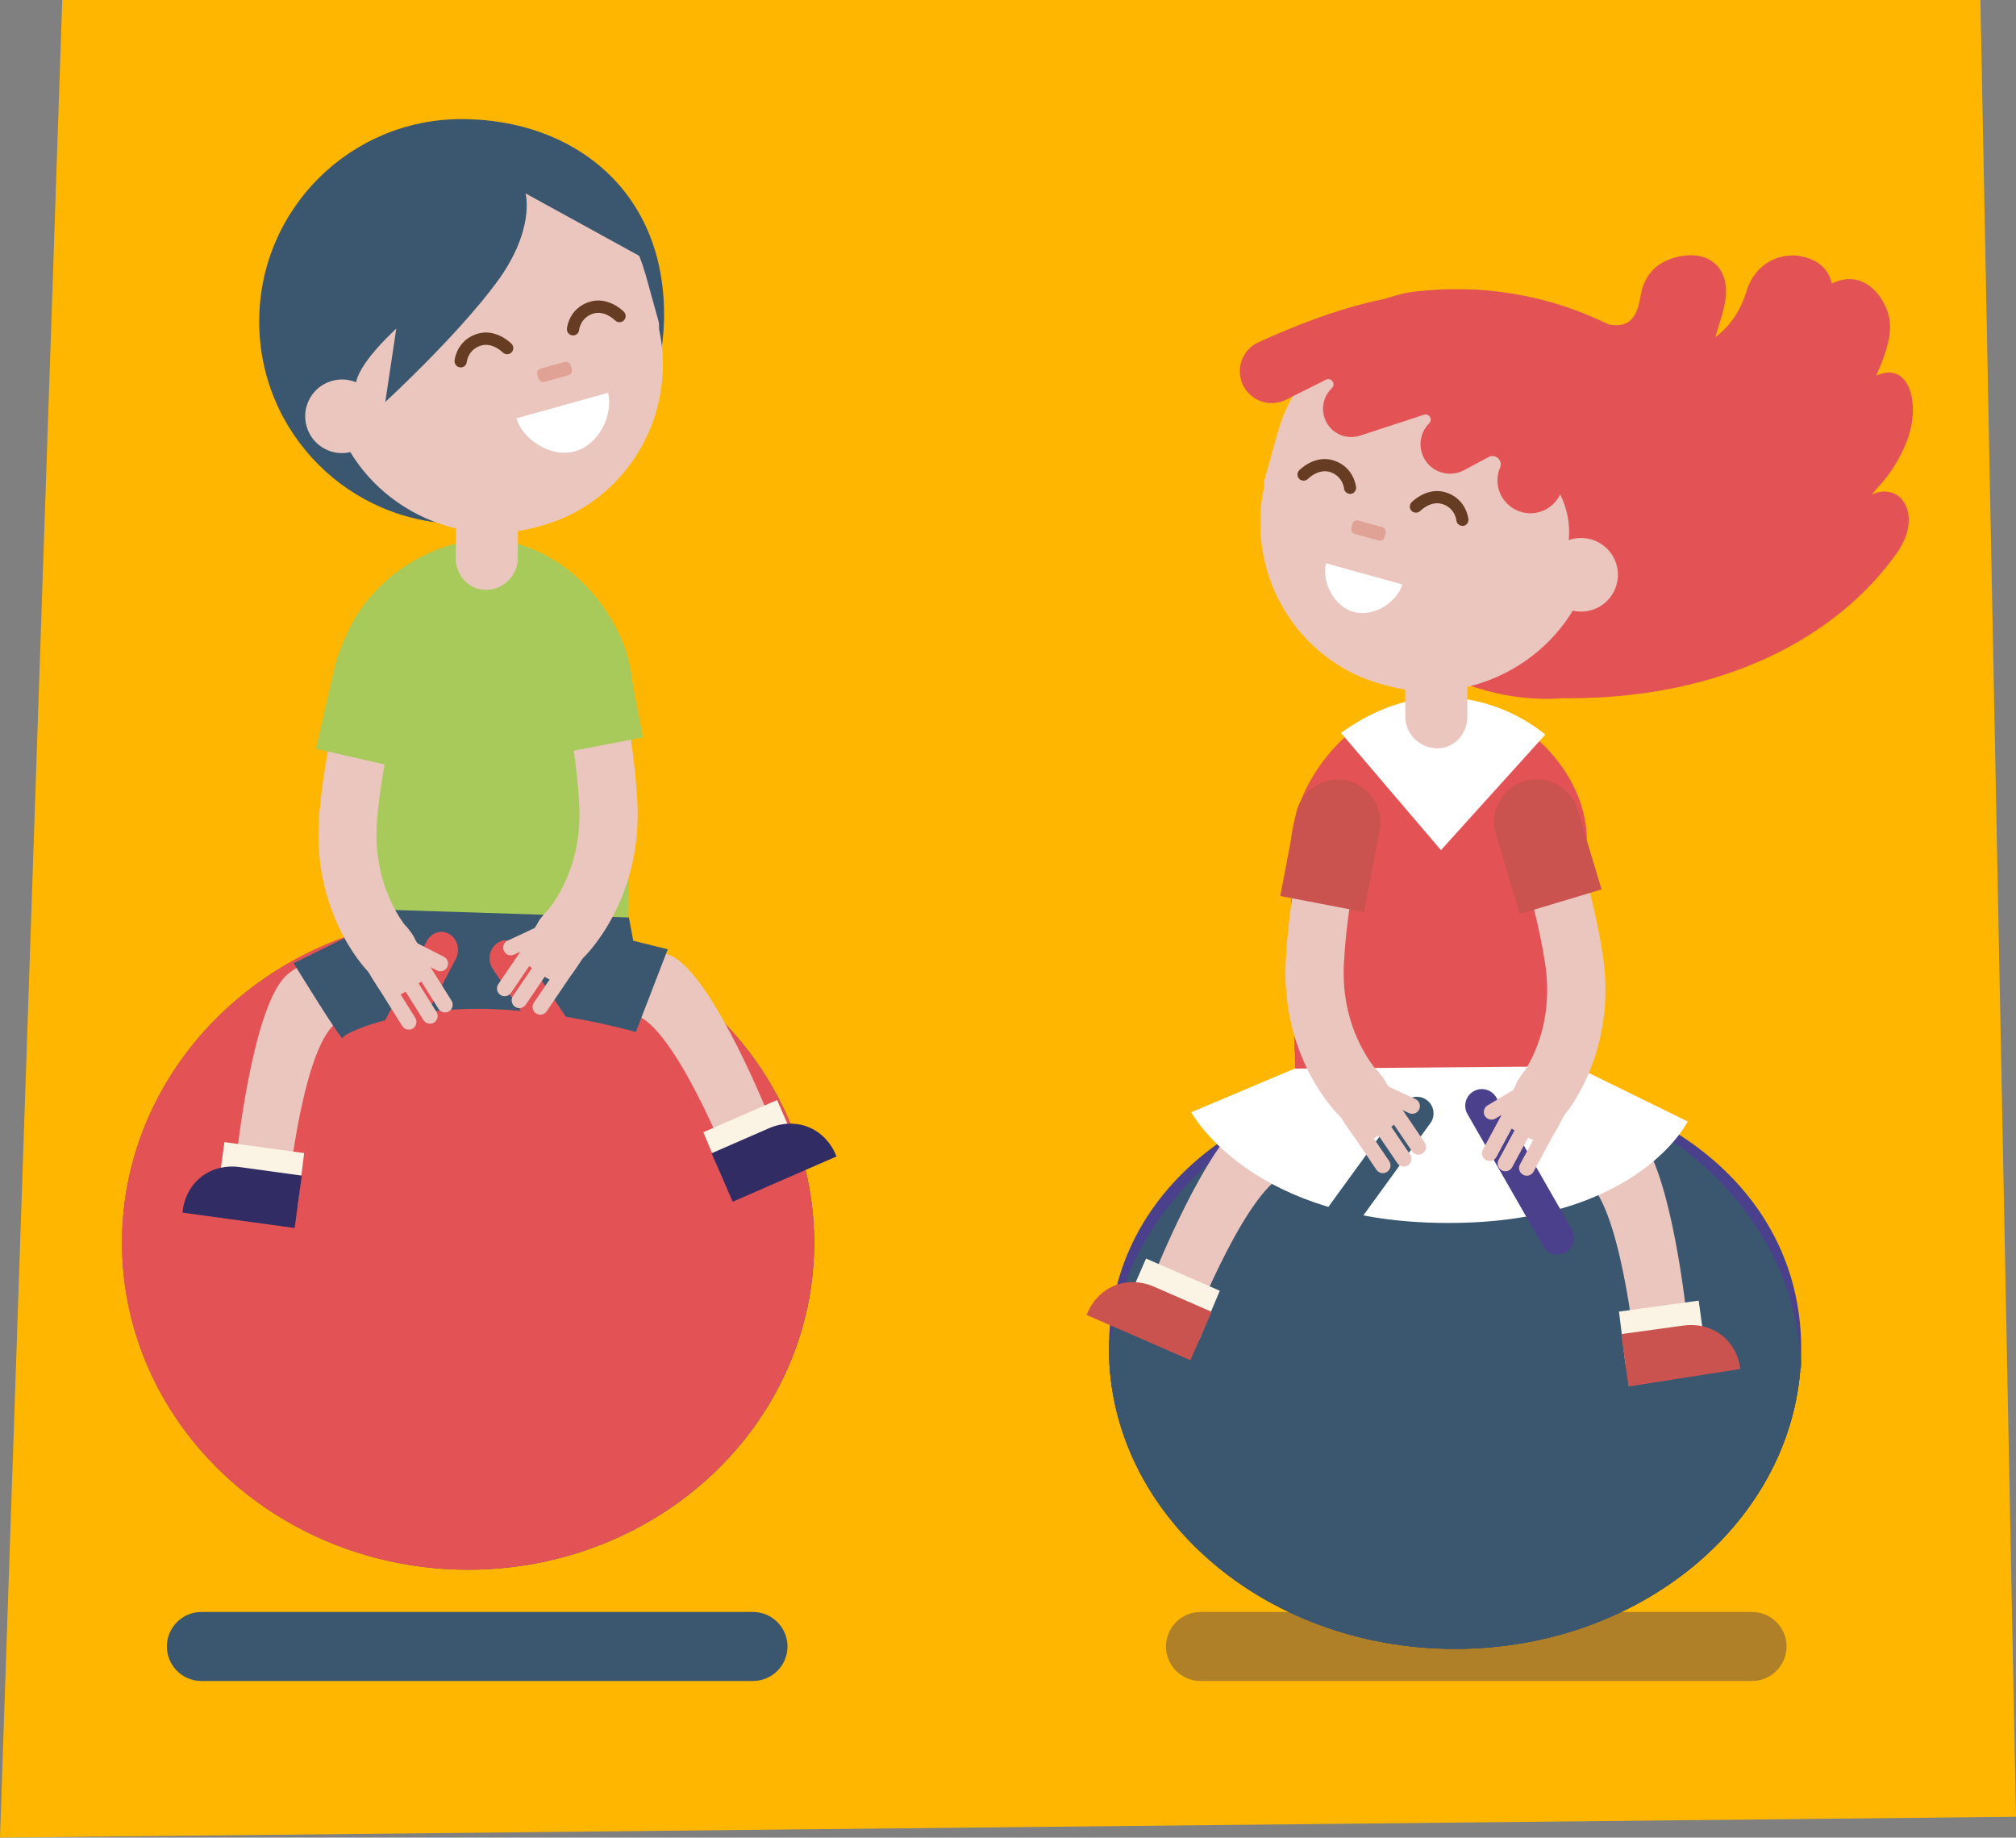 <?xml version="1.0" encoding="UTF-8"?>
<svg id="Layer_2" data-name="Layer 2" xmlns="http://www.w3.org/2000/svg" viewBox="0 0 218.55 199.19">
  <rect x="0" y="0" width="218.55" height="199.19" fill="#808080" stroke="none"/>
  <defs>
    <style>
      .cls-1 {
        fill: #a7ca5a;
      }

      .cls-2 {
        fill: #dc8e81;
      }

      .cls-3 {
        fill: #fff;
      }

      .cls-4 {
        fill: #ebc6be;
      }

      .cls-5 {
        fill: #312c64;
      }

      .cls-6 {
        fill: #ffb600;
      }

      .cls-7 {
        fill: #cb534f;
      }

      .cls-8 {
        opacity: .66;
      }

      .cls-9 {
        fill: #e35355;
      }

      .cls-10 {
        fill: #fbf4e5;
      }

      .cls-11 {
        fill: #663c22;
      }

      .cls-12 {
        fill: #4b408c;
      }

      .cls-13 {
        opacity: .39;
      }

      .cls-14 {
        fill: #3a576f;
      }
    </style>
  </defs>
  <g id="PRINT">
    <g>
      <polygon class="cls-6" points="0 199.19 6.75 0 214.69 0 218.55 196.93 0 199.19"/>
      <g>
        <path class="cls-9" d="M202.9,53.62c.75-.9,1.58-1.74,2.21-2.71.66-1.01,1.24-2.1,1.66-3.23,1.49-4.05.15-8.59-3.37-6.96,1.48-3.38,1.88-5.32,1.13-7.2-.93-2.34-3.15-4.18-5.94-2.78-.34-1.44-1.26-2.34-2.67-2.79-2.77-.9-5.66.6-6.55,3.52-.62,2.05-1.66,3.75-3.41,5.08.39-1.41.88-2.69,1.08-4.01.52-3.42-1.69-5.46-5.08-4.72-2.18.48-3.63,1.79-4.07,4.06-.09.48-.18.96-.32,1.42-.47,1.56-1.49,2.19-3.1,1.88-.67-.13-8.71-5-21.15-3.57-5.9.68-8.14,6.28-8.14,6.28,0,0-1.8,2.44.5,4.98,2.29,2.54,6.23,2.87,8.22,3.07-1.6,2.17.05,5.27,2.2,6.17,2.27.95,4.54,1.29,6.97.76,2.1-.46,3.51.54,3.56,2.69.04,1.92-.28,3.86-.61,5.76-.16.9-.19,1.38.8,1.77,2.05.81,2.89,2.92,2.11,4.91-.76,1.94-2.7,2.84-4.76,2.25-.43-.12-1.01-.26-1.35-.07-1.74.91-3.42,1.92-5.12,2.9,1.55-.08,3.15-.22,4.63-.71,1.25-.41,2.33-.23,3.53.01,2.8.57,1.34,3.31,4.2,3.31,16.75,0,29.07-6.57,35.58-15.75,2.84-4,.55-7.8-2.73-6.34Z"/>
        <path class="cls-14" d="M81.63,182.21H21.83c-2.06,0-3.74-1.68-3.74-3.74h0c0-2.06,1.68-3.74,3.74-3.74h59.8c2.06,0,3.74,1.68,3.74,3.74h0c0,2.06-1.68,3.74-3.74,3.74Z"/>
        <g class="cls-13">
          <path class="cls-5" d="M189.94,182.21h-59.8c-2.06,0-3.74-1.68-3.74-3.74h0c0-2.06,1.68-3.74,3.74-3.74h59.8c2.06,0,3.74,1.68,3.74,3.74h0c0,2.06-1.68,3.74-3.74,3.74Z"/>
        </g>
        <path class="cls-12" d="M195.26,146.16c0,17.99-16.8,32.57-37.52,32.57s-37.52-14.58-37.52-32.57,16.8-29.71,37.52-29.71,37.52,11.72,37.52,29.71Z"/>
        <path class="cls-14" d="M195.26,146.16c0,17.98-16.8,32.57-37.52,32.57s-37.52-14.58-37.52-32.57c0-1.7.15-.5.43-2.12,2.77-15.62,18.32-27.59,37.09-27.59,20.42,0,37.04,14.17,37.51,31.79.01.25.01-2.34.01-2.08Z"/>
        <path class="cls-14" d="M195.26,146.16c0,17.98-16.8,32.57-37.52,32.57s-37.52-14.58-37.52-32.57c0-1.7.15-.5.43-2.12,2.18,16.41,18.25,26.29,37.74,26.29,17.79,0,32.73-7.76,36.86-22.09.01.25.01-2.34.01-2.08Z"/>
        <path class="cls-9" d="M152.31,31.85c12.46-1.74,19.44,1,32.39,13.21,12.96,12.21-3.24,37.13-25.66,29.15-22.43-7.97-21.64-40.27-6.73-42.36Z"/>
        <g>
          <path class="cls-9" d="M172,91.16l-.37,5.84-.04.57-.15,2.43-.15,2.34-.15,2.43-.13,2.15-.15,2.43-.14,2.24-.15,2.43-.1,1.56-.13,2.04-.02.37-.02.33-.07,1.23v.16s-.09,1.23-.09,1.23h-29.62l-.02-.85v-.32s-.01-.29-.01-.29l-.08-3.65-.04-1.81-.05-2.43-.05-2.24-.06-2.43-.05-2.15-.05-2.43-.05-2.34-.06-2.43v-.23s-.12-4.94-.12-4.94c0-.38.02-.76.05-1.14h0c.09-1.02.28-2.03.58-3.02.11-.39.24-.78.39-1.16,0,0,0,0,0,0,1.02-2.69,2.74-5.2,4.89-7.17,1.92-1.76,4.18-3.1,6.59-3.75,1.07-.29,2.16-.45,3.27-.45,1.16,0,2.32.15,3.46.42,2.87.69,5.59,2.19,7.79,4.22,0,0,0,0,.01.01,3.03,2.8,5.07,6.6,5.12,10.63,0,.05,0,.11,0,.16Z"/>
          <polygon class="cls-9" points="170.71 111.59 170.56 114.02 140.35 114.02 140.29 111.59 170.71 111.59"/>
          <polygon class="cls-9" points="171.01 106.91 170.86 109.34 140.24 109.34 140.18 106.91 171.01 106.91"/>
          <polygon class="cls-9" points="171.29 102.34 171.14 104.77 140.14 104.77 140.08 102.34 171.29 102.34"/>
          <polygon class="cls-9" points="171.59 97.57 169.73 97.57 169.3 97.57 164.31 97.57 148.11 97.57 143.23 97.57 141.15 97.57 139.97 97.57 140.03 100 142.91 100 169.88 100 171.44 100 171.59 97.57"/>
        </g>
        <path class="cls-4" d="M182.87,142.73l-5.44,5.05s-1.42-15.53-4.95-19.33c-2.74-2.95-15.27-5.96-15.27-5.96l5.44-5.05s12.33,2.79,15,5.67c3.59,3.87,5.21,19.62,5.21,19.62Z"/>
        <g>
          <path class="cls-10" d="M175.51,142.17c.11.81.7,5.69.7,5.69l8.72-1.2-.78-5.68-8.64,1.19Z"/>
          <path class="cls-7" d="M176.54,150.29l-.78-5.68,6.69-.92c3.17-.44,5.79,1.53,6.22,4.7l-12.14,1.9Z"/>
        </g>
        <path class="cls-4" d="M125.01,138.45l3.86,6.34s5.58-14.56,10.01-17.26c3.44-2.1,16.31-1.59,16.31-1.59l-3.86-6.34s-12.62-.66-15.98,1.38c-4.51,2.75-10.34,17.46-10.34,17.46Z"/>
        <g>
          <path class="cls-10" d="M132.24,139.9c-.33.75-2.22,5.29-2.22,5.29l-8.07-3.52,2.29-5.25,7.99,3.49Z"/>
          <path class="cls-7" d="M117.79,142.53l11.26,4.91,2.29-5.25-6.19-2.7c-2.93-1.28-5.99-.1-7.27,2.84l-.09.21Z"/>
        </g>
        <path class="cls-4" d="M138.53,46.81l-1.45,5.23c-.09.32,0,.67-.08.98-.49,2.24-.48,4.6-.11,6.76,1.09,6.61,5.96,12.46,12.81,14.36l.57.16c9.4,2.61,19.5-3.05,22.11-12.46l1.45-5.23c2.61-9.4-3.35-18.59-12.75-21.2l-.57-.16c-9.4-2.61-19.36,2.14-21.97,11.55Z"/>
        <path class="cls-3" d="M143.76,61.05c-.5,1.8.7,4.64,2.98,5.28,2.28.63,4.78-1.18,5.28-2.98l-8.26-2.29Z"/>
        <g class="cls-8">
          <rect class="cls-2" x="146.49" y="56.74" width="3.74" height="1.5" rx=".51" ry=".51" transform="translate(275.91 152.62) rotate(-164.47)"/>
        </g>
        <path class="cls-3" d="M145.37,79.44l10.84,12.71,11.31-12.52s-10-8.97-22.14-.19Z"/>
        <path class="cls-4" d="M155.81,81.12h-.02c1.87,0,3.28-1.56,3.28-3.43v-7.78h-6.73v7.78c0,1.87,1.6,3.43,3.47,3.43Z"/>
        <path class="cls-9" d="M156.46,45.62l8.22,3.7c3.93,1.77,6.11,6.03,5.23,10.25h0s1.5,8.22,1.5,8.22c0,0,4.24-3.49,5.98-11.21,1.74-7.72-2.99-23.42-21.93-21.93l1,10.96Z"/>
        <path class="cls-4" d="M167.56,61.24c-.59,2.12.65,4.32,2.78,4.91h0c2.12.59,4.32-.65,4.91-2.78h0c.59-2.12-.65-4.32-2.78-4.91h0c-2.12-.59-4.32.65-4.91,2.78h0Z"/>
        <path class="cls-11" d="M158.54,57c-.34,0-.63-.26-.66-.6,0-.05-.15-1.28-1.44-1.74-1.3-.47-2.45.7-2.46.71-.25.26-.67.27-.94.02-.26-.25-.27-.68-.02-.94.07-.07,1.76-1.79,3.86-1.03,2.1.75,2.3,2.79,2.31,2.87.03.37-.24.69-.6.72-.02,0-.04,0-.06,0Z"/>
        <path class="cls-11" d="M146.36,53.53c-.34,0-.63-.26-.66-.6,0-.05-.15-1.28-1.44-1.74-1.3-.47-2.45.7-2.46.71-.25.26-.67.27-.94.02-.26-.25-.27-.68-.02-.94.07-.07,1.76-1.79,3.86-1.03,2.1.75,2.3,2.79,2.31,2.87.03.37-.24.69-.6.72-.02,0-.04,0-.06,0Z"/>
        <path class="cls-9" d="M169.59,52.48l-.38.94c-.79,1.94-3.08,2.78-4.94,1.82h0c-1.66-.86-2.38-2.84-1.65-4.56h0c.33-.78-.5-1.53-1.24-1.14l-2.68,1.43c-.81.43-1.78.5-2.64.17h0c-2.17-.82-2.77-3.61-1.13-5.25h0c.42-.42,0-1.12-.57-.93l-6.92,2.26c-.62.2-1.3.2-1.92,0h0c-2.14-.71-2.8-3.41-1.24-5.04l.12-.13c.44-.45-.09-1.18-.66-.89l-4.34,2.17c-1.33.66-2.93.4-3.98-.65h0c-1.7-1.7-1.19-4.57.99-5.57,5.55-2.54,15.06-6.25,20.79-4.85,8.46,2.06,12.39,20.23,12.39,20.23Z"/>
        <path class="cls-3" d="M129.14,120.56s5.98,11.21,25.66,11.96c22.41.85,28.16-10.96,28.16-10.96l-12.21-5.98-30.4.25-11.21,4.73Z"/>
        <path class="cls-12" d="M159.75,118.29h0c-.87.5-1.16,1.6-.67,2.46l8.21,14.33c.5.87,1.6,1.16,2.46.67h0c.87-.5,1.16-1.6.67-2.46l-8.21-14.33c-.5-.87-1.6-1.16-2.46-.67Z"/>
        <g>
          <g>
            <rect class="cls-4" x="162.98" y="116.52" width="7.57" height="6.16" rx="2.09" ry="2.09" transform="translate(-17.63 209.68) rotate(-61.68)"/>
            <path class="cls-4" d="M167.76,120.69l-2.98,5.52c-.22.4-.07.91.34,1.13h0c.4.22.91.07,1.13-.34l2.98-5.52c.22-.4.07-.91-.34-1.13h0c-.4-.22-.91-.07-1.13.34Z"/>
            <path class="cls-4" d="M164.85,121.3l-2.39,4.43c-.22.4-.07.91.34,1.13h0c.4.22.91.07,1.13-.34l2.39-4.43c.22-.4.07-.91-.34-1.13h0c-.4-.22-.91-.07-1.13.34Z"/>
            <path class="cls-4" d="M163.58,119.37l-2.83,5.25c-.22.4-.07.91.34,1.13h0c.4.22.91.07,1.13-.34l2.83-5.25c.22-.4.07-.91-.34-1.13h0c-.4-.22-.91-.07-1.13.34Z"/>
            <path class="cls-4" d="M166.38,116.76l-5.12,3.06c-.39.23-.52.75-.29,1.14h0c.23.39.75.52,1.14.29l5.12-3.06c.39-.23.52-.75.29-1.14h0c-.23-.39-.75-.52-1.14-.29Z"/>
          </g>
          <path class="cls-4" d="M167.27,121.87c-.72,0-1.44-.24-2.04-.75-1.33-1.13-1.5-3.12-.37-4.45.14-.17,3.82-4.78,2.63-12.32-1.35-8.54-4.21-14.95-4.24-15.02-.72-1.59,0-3.46,1.58-4.17,1.59-.72,3.45-.01,4.17,1.57.13.29,3.24,7.21,4.73,16.63,1.66,10.5-3.81,17.11-4.04,17.38-.62.74-1.51,1.12-2.41,1.12Z"/>
          <path class="cls-7" d="M173.62,96.41l-8.86,2.66-2.59-8.65c-.73-2.45.66-5.03,3.1-5.76h0c2.45-.73,5.03.66,5.76,3.1l2.59,8.65Z"/>
        </g>
        <path class="cls-14" d="M154.66,119.23h0c-.81-.59-1.94-.41-2.52.4l-9.71,13.36c-.59.81-.41,1.94.4,2.52h0c.81.59,1.94.41,2.52-.4l9.71-13.36c.59-.81.41-1.94-.4-2.52Z"/>
        <g>
          <g>
            <rect class="cls-4" x="144.17" y="116.41" width="7.57" height="6.16" rx="2.09" ry="2.09" transform="translate(132.18 309.02) rotate(-124.16)"/>
            <path class="cls-4" d="M147.08,120.67l3.52,5.19c.26.38.16.9-.22,1.16h0c-.38.26-.9.16-1.16-.22l-3.52-5.19c-.26-.38-.16-.9.22-1.16h0c.38-.26.9-.16,1.16.22Z"/>
            <path class="cls-4" d="M150.04,120.98l2.83,4.17c.26.38.16.9-.22,1.16h0c-.38.26-.9.16-1.16-.22l-2.83-4.17c-.26-.38-.16-.9.22-1.16h0c.38-.26.9-.16,1.16.22Z"/>
            <path class="cls-4" d="M151.11,118.93l3.35,4.93c.26.38.16.9-.22,1.16h0c-.38.26-.9.16-1.16-.22l-3.35-4.93c-.26-.38-.16-.9.22-1.16h0c.38-.26.9-.16,1.16.22Z"/>
            <path class="cls-4" d="M148.05,116.62l5.4,2.52c.42.19.6.69.4,1.11h0c-.19.42-.69.6-1.11.4l-5.4-2.52c-.42-.19-.6-.69-.4-1.11h0c.19-.42.69-.6,1.11-.4Z"/>
          </g>
          <path class="cls-4" d="M147.37,121.81c-.79,0-1.58-.29-2.19-.88-.26-.25-6.37-6.27-5.79-16.88.52-9.52,2.91-16.73,3.01-17.03.55-1.65,2.34-2.54,3.99-1.99,1.65.55,2.54,2.34,1.99,3.99-.04.11-2.22,6.77-2.69,15.37-.42,7.63,3.83,11.95,3.87,11.99,1.25,1.21,1.29,3.21.08,4.46-.62.64-1.45.97-2.27.97Z"/>
          <path class="cls-7" d="M138.78,97.12l9.09,1.74,1.7-8.87c.48-2.51-1.16-4.93-3.67-5.41h0c-2.51-.48-4.93,1.16-5.41,3.67l-1.7,8.87Z"/>
        </g>
        <path class="cls-14" d="M71.98,34.85c-.34,12.11-9.82,21.94-21.94,21.94s-21.94-9.82-21.94-21.94,9.82-21.94,21.94-21.94,22.33,7.84,21.94,21.94Z"/>
        <ellipse class="cls-12" cx="50.75" cy="134.71" rx="37.52" ry="35.44"/>
        <path class="cls-9" d="M13.22,134.71c0,19.57,16.8,35.44,37.52,35.44s37.52-15.87,37.52-35.44c0-1.85-.15-3.65-.43-5.42-2.77-17-18.32-30.03-37.09-30.03-20.42,0-37.04,15.42-37.51,34.6-.01.28-.01.56-.01.85Z"/>
        <g>
          <path class="cls-1" d="M38.35,103.75h29.62l.65-28.53c0-8.18-7.58-16.69-15.76-16.69h0c-8.18,0-16.38,7.27-16.38,15.45l1.87,29.78Z"/>
          <path class="cls-1" d="M52.67,65.37h0s.02,0,.02,0h0c2.65-.02,4.88-2.24,4.88-4.86v-1.06c-1.51-.59-3.09-.92-4.7-.92h0c-1.65,0-3.3.3-4.89.84v1.14c0,2.72,2.06,4.85,4.69,4.86Z"/>
        </g>
        <path class="cls-4" d="M25.62,125.55l5.44,5.05s1.42-15.53,4.95-19.33c2.74-2.95,15.27-5.96,15.27-5.96l-5.44-5.05s-12.33,2.79-15,5.67c-3.59,3.87-5.21,19.62-5.21,19.62Z"/>
        <g>
          <path class="cls-10" d="M32.97,124.99c-.11.81-.7,5.69-.7,5.69l-8.72-1.2.78-5.68,8.64,1.19Z"/>
          <path class="cls-5" d="M19.77,131.44l12.17,1.67.78-5.68-6.69-.92c-3.17-.44-5.79,1.53-6.22,4.7l-.03.22Z"/>
        </g>
        <path class="cls-4" d="M83.47,121.27l-3.86,6.34s-5.58-14.56-10.01-17.26c-3.44-2.1-16.31-1.59-16.31-1.59l3.86-6.34s12.62-.66,15.98,1.38c4.51,2.75,10.34,17.46,10.34,17.46Z"/>
        <g>
          <path class="cls-10" d="M76.24,122.72c.33.75,2.22,5.29,2.22,5.29l8.07-3.52-2.29-5.25-7.99,3.49Z"/>
          <path class="cls-5" d="M90.69,125.35l-11.26,4.91-2.29-5.25,6.19-2.7c2.93-1.28,5.99-.1,7.27,2.84l.09.21Z"/>
        </g>
        <path class="cls-4" d="M69.95,29.63l1.45,5.23c.09.32,0,.67.08.98.49,2.24.48,4.6.11,6.76-1.09,6.61-5.96,12.46-12.81,14.36l-.57.16c-9.4,2.61-19.5-3.05-22.11-12.46l-1.45-5.23c-2.61-9.4,3.35-18.59,12.75-21.2l.57-.16c9.4-2.61,19.36,2.14,21.97,11.55Z"/>
        <path class="cls-3" d="M65.91,42.58c.6,2.16-.84,5.58-3.58,6.34-2.74.76-5.74-1.42-6.34-3.58l9.92-2.76Z"/>
        <g class="cls-8">
          <rect class="cls-2" x="58.25" y="39.56" width="3.74" height="1.5" rx=".51" ry=".51" transform="translate(-8.6 17.57) rotate(-15.53)"/>
        </g>
        <path class="cls-4" d="M52.67,63.94h.02c-1.87,0-3.28-1.56-3.28-3.43v-7.78h6.73v7.78c0,1.87-1.6,3.43-3.47,3.43Z"/>
        <path class="cls-14" d="M52.03,28.43s-14.33,9.73-13.46,13.95h0l-1.5,8.22s-4.24-3.49-5.98-11.21c-1.74-7.72,2.99-23.42,21.93-21.93l-1,10.96Z"/>
        <path class="cls-4" d="M40.92,44.06c.59,2.12-.65,4.32-2.78,4.91h0c-2.12.59-4.32-.65-4.91-2.78h0c-.59-2.12.65-4.32,2.78-4.91h0c2.12-.59,4.32.65,4.91,2.78h0Z"/>
        <path class="cls-11" d="M49.94,39.82s-.04,0-.06,0c-.37-.03-.63-.36-.6-.72,0-.09.21-2.12,2.31-2.87,2.1-.75,3.79.96,3.87,1.04.25.26.25.68-.02.94-.26.25-.68.25-.94-.01-.05-.05-1.18-1.17-2.46-.71-1.31.47-1.44,1.73-1.44,1.74-.03.35-.32.6-.66.6Z"/>
        <path class="cls-11" d="M62.12,36.35s-.04,0-.06,0c-.37-.03-.63-.36-.6-.72,0-.09.21-2.12,2.31-2.87,2.1-.75,3.79.96,3.87,1.04.25.26.25.68-.02.94-.26.25-.68.25-.94-.01-.05-.05-1.18-1.17-2.46-.71-1.31.47-1.44,1.73-1.44,1.74-.03.35-.32.6-.66.6Z"/>
        <path class="cls-14" d="M31.83,104.4s5.33,8.69,5.33,8.13,5.98-3.18,14.58-3.18,17.19,2.52,17.19,2.52l3.46-8.97-3.74-.93-.47-2.52-29.15-.93-.93,2.8-6.26,3.08Z"/>
        <path class="cls-9" d="M48.74,101.27h0c.87.54,1.16,1.74.67,2.68l-8.21,15.6c-.5.94-1.6,1.27-2.46.73h0c-.87-.54-1.16-1.74-.67-2.68l8.21-15.6c.5-.94,1.6-1.27,2.46-.73Z"/>
        <g>
          <g>
            <rect class="cls-4" x="38.83" y="100.78" width="7.57" height="6.16" rx="2.09" ry="2.09" transform="translate(-22.74 195.13) rotate(-122.08)"/>
            <path class="cls-4" d="M41.69,105.01l3.33,5.32c.24.39.12.9-.26,1.15h0c-.39.24-.9.12-1.15-.26l-3.33-5.32c-.24-.39-.12-.9.26-1.15h0c.39-.24.9-.12,1.15.26Z"/>
            <path class="cls-4" d="M44.64,105.42l2.68,4.27c.24.39.12.9-.26,1.15h0c-.39.24-.9.12-1.15-.26l-2.68-4.27c-.24-.39-.12-.9.26-1.15h0c.39-.24.9-.12,1.15.26Z"/>
            <path class="cls-4" d="M45.78,103.42l3.17,5.05c.24.39.12.9-.26,1.15h0c-.39.24-.9.12-1.15-.26l-3.17-5.05c-.24-.39-.12-.9.26-1.15h0c.39-.24.9-.12,1.15.26Z"/>
            <path class="cls-4" d="M42.81,101l5.31,2.71c.41.21.57.71.36,1.12h0c-.21.41-.71.57-1.12.36l-5.31-2.71c-.41-.21-.57-.71-.36-1.12h0c.21-.41.71-.57,1.12-.36Z"/>
          </g>
          <path class="cls-4" d="M42.07,106.16c-.83,0-1.66-.33-2.28-.97-.25-.26-6.14-6.5-5.17-17.08.87-9.5,3.51-16.61,3.62-16.91.61-1.63,2.43-2.46,4.06-1.84,1.63.61,2.46,2.43,1.84,4.06h0c-.02.07-2.46,6.66-3.25,15.26-.69,7.6,3.28,11.96,3.45,12.14,1.21,1.25,1.17,3.24-.09,4.45-.61.59-1.4.88-2.19.88Z"/>
          <path class="cls-1" d="M34.25,81.16l9.02,2.07,2.02-8.81c.57-2.49-.98-4.97-3.48-5.54l.42-5.02c-2.49-.57-5.39,6.01-5.96,8.5l-2.02,8.81Z"/>
        </g>
        <path class="cls-9" d="M53.82,102.29h0c.81-.64,1.94-.44,2.52.43l9.71,14.54c.59.88.41,2.11-.4,2.74h0c-.81.64-1.94.44-2.52-.43l-9.71-14.54c-.59-.88-.41-2.11.4-2.74Z"/>
        <g>
          <g>
            <rect class="cls-4" x="56.74" y="99.23" width="7.57" height="6.16" rx="2.09" ry="2.09" transform="translate(-58.12 94.93) rotate(-55.84)"/>
            <path class="cls-4" d="M61.4,103.49l-3.52,5.19c-.26.38-.16.9.22,1.16h0c.38.26.9.16,1.16-.22l3.52-5.19c.26-.38.16-.9-.22-1.16h0c-.38-.26-.9-.16-1.16.22Z"/>
            <path class="cls-4" d="M58.44,103.8l-2.83,4.17c-.26.38-.16.9.22,1.16h0c.38.26.9.16,1.16-.22l2.83-4.17c.26-.38.16-.9-.22-1.16h0c-.38-.26-.9-.16-1.16.22Z"/>
            <path class="cls-4" d="M57.37,101.75l-3.35,4.93c-.26.38-.16.9.22,1.16h0c.38.26.9.16,1.16-.22l3.35-4.93c.26-.38.16-.9-.22-1.16h0c-.38-.26-.9-.16-1.16.22Z"/>
            <path class="cls-4" d="M60.43,99.44l-5.4,2.52c-.42.19-.6.69-.4,1.11h0c.19.42.69.6,1.11.4l5.4-2.52c.42-.19.6-.69.4-1.11h0c-.19-.42-.69-.6-1.11-.4Z"/>
          </g>
          <path class="cls-4" d="M61.11,104.63c-.83,0-1.65-.32-2.27-.97-1.21-1.25-1.17-3.25.08-4.46.16-.16,4.29-4.37,3.87-11.99-.47-8.63-2.67-15.31-2.69-15.37-.55-1.65.34-3.44,1.99-3.99,1.65-.55,3.44.34,3.99,1.99.1.3,2.48,7.51,3.01,17.03.58,10.61-5.53,16.63-5.79,16.88-.61.59-1.4.88-2.19.88Z"/>
          <path class="cls-1" d="M69.7,79.93l-9.09,1.74-1.7-8.87c-.48-2.51-.42-8.65,2.09-9.13l-.81-2.05c2.51-.48,7.33,6.93,7.81,9.44l1.7,8.87Z"/>
        </g>
        <path class="cls-14" d="M41.77,43.57s7.72-7.1,12.02-12.89c4.3-5.79,3.18-9.72,3.18-9.72l13.27,7.29s-2.52-10.75-14.02-12.15c-12.26-1.5-10,3.55-12.24,12.71l-2.21,14.76Z"/>
      </g>
    </g>
  </g>
</svg>